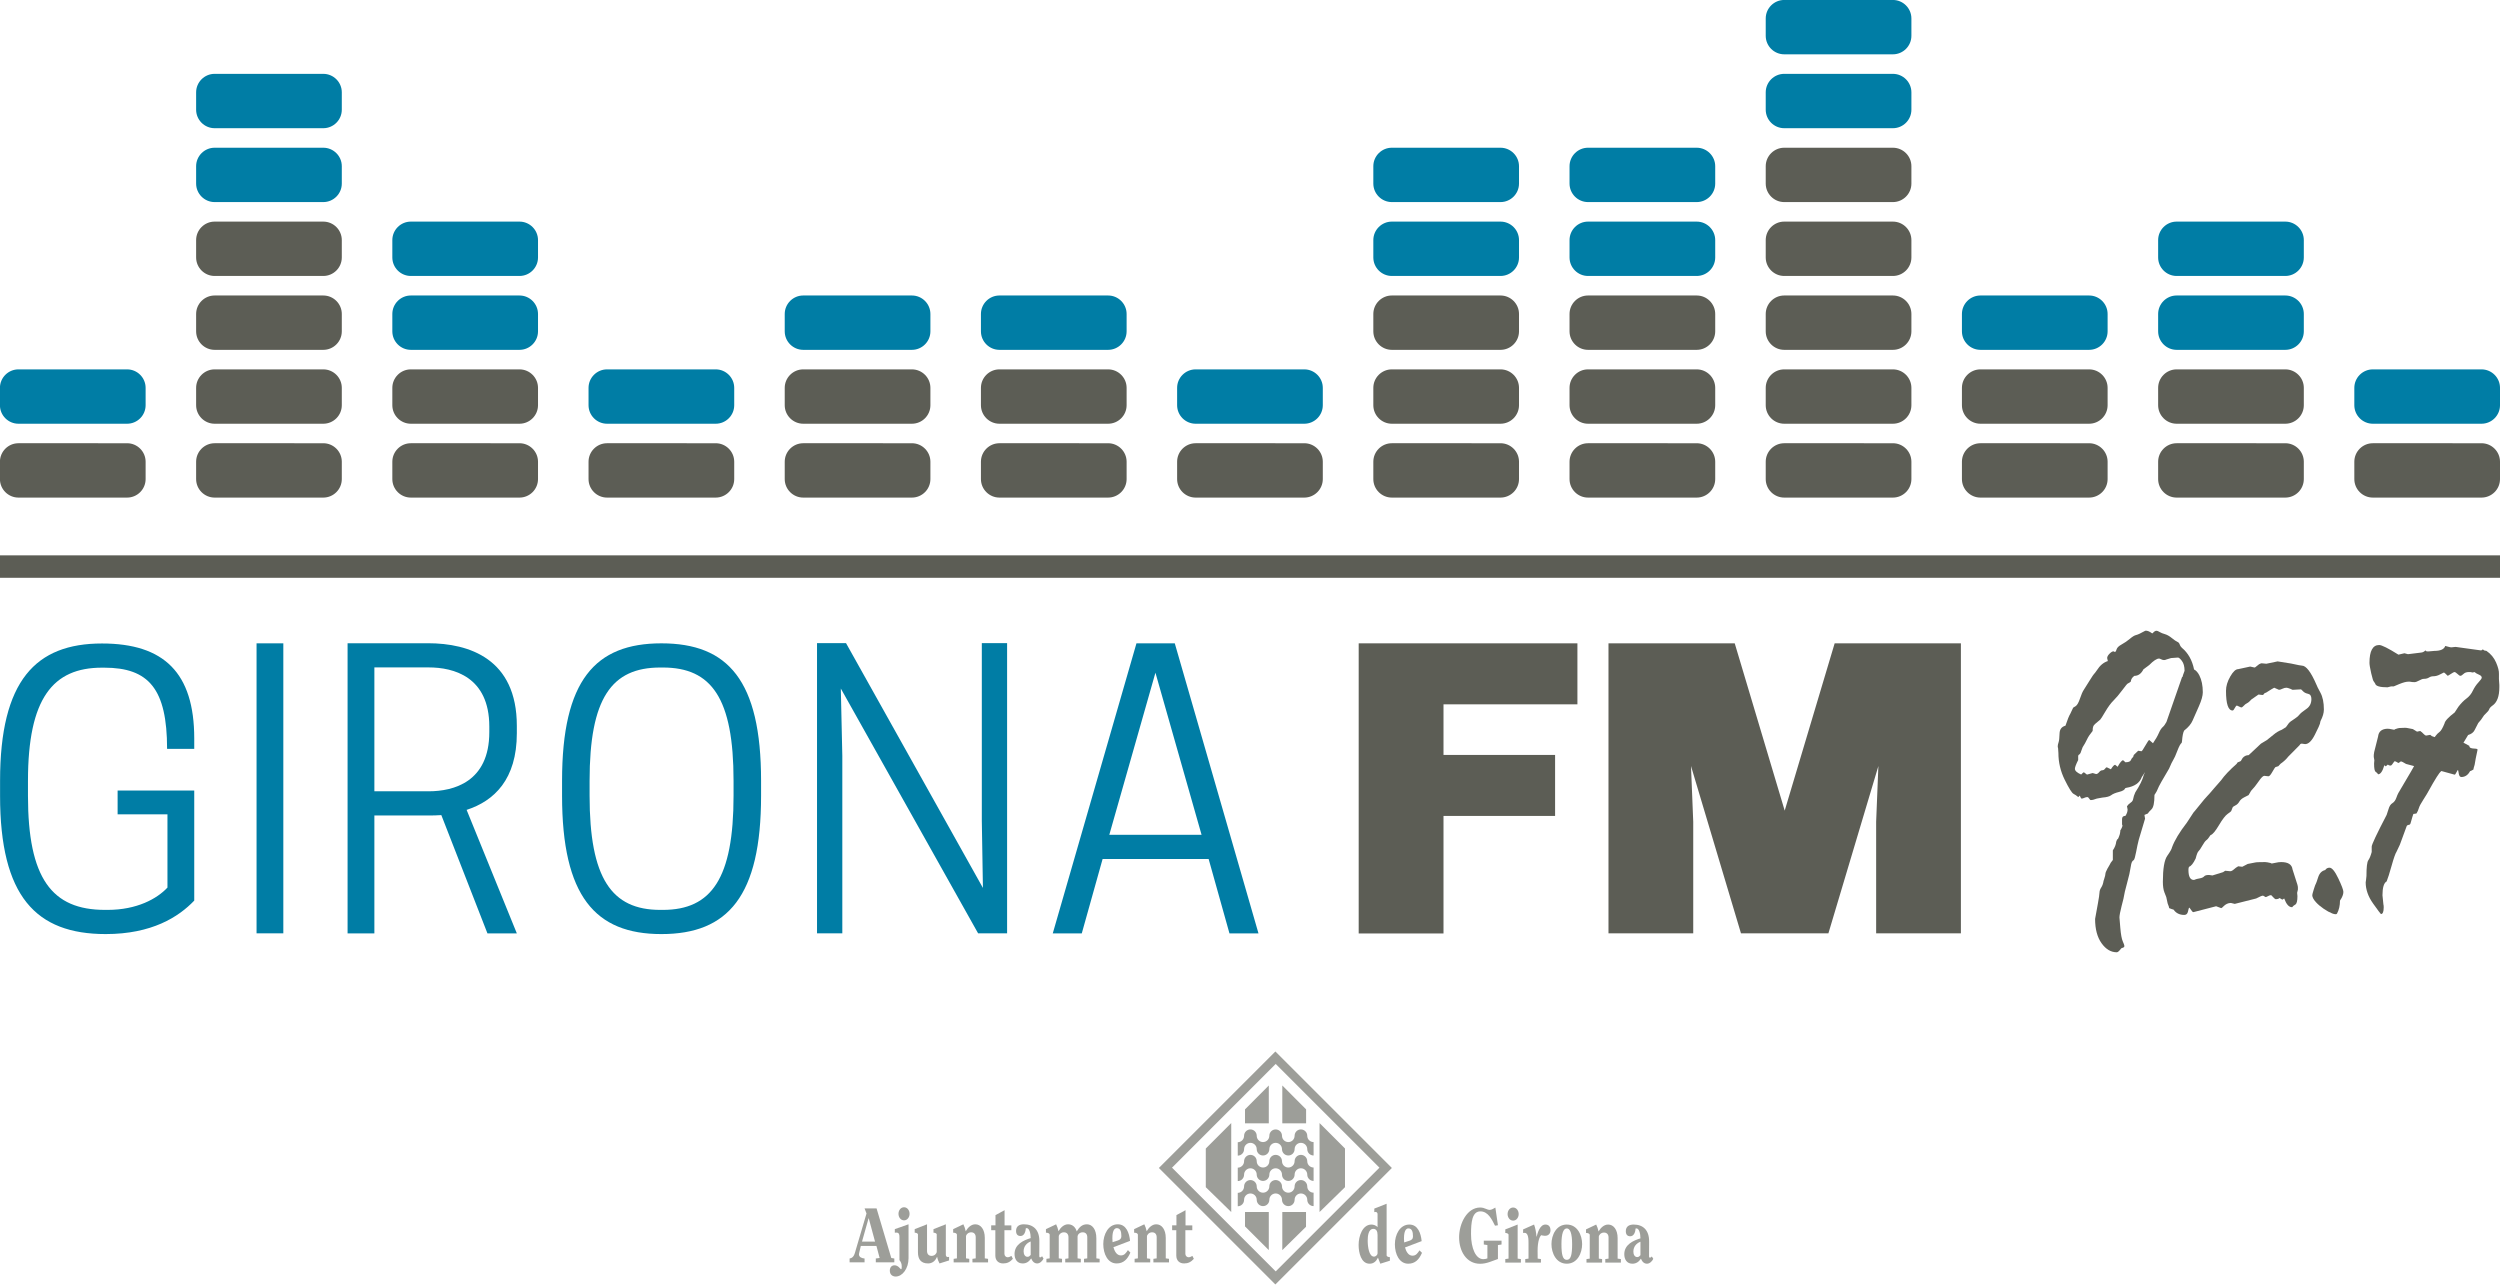<?xml version="1.0" encoding="UTF-8" standalone="no"?>
<!-- Created with Inkscape (http://www.inkscape.org/) -->

<svg
   width="116.165mm"
   height="59.796mm"
   viewBox="0 0 116.165 59.796"
   version="1.1"
   id="svg610"
   inkscape:version="1.1.2 (0a00cf5339, 2022-02-04)"
   sodipodi:docname="girona-fm.svg"
   xmlns:inkscape="http://www.inkscape.org/namespaces/inkscape"
   xmlns:sodipodi="http://sodipodi.sourceforge.net/DTD/sodipodi-0.dtd"
   xmlns="http://www.w3.org/2000/svg"
   xmlns:svg="http://www.w3.org/2000/svg">
  <sodipodi:namedview
     id="namedview612"
     pagecolor="#ffffff"
     bordercolor="#666666"
     borderopacity="1.0"
     inkscape:pageshadow="2"
     inkscape:pageopacity="0.0"
     inkscape:pagecheckerboard="0"
     inkscape:document-units="mm"
     showgrid="false"
     fit-margin-top="0"
     fit-margin-left="0"
     fit-margin-right="0"
     fit-margin-bottom="0"
     inkscape:zoom="0.72604517"
     inkscape:cx="236.89986"
     inkscape:cy="457.96049"
     inkscape:window-width="1920"
     inkscape:window-height="1046"
     inkscape:window-x="1920"
     inkscape:window-y="0"
     inkscape:window-maximized="1"
     inkscape:current-layer="layer1" />
  <defs
     id="defs607">
    <clipPath
       clipPathUnits="userSpaceOnUse"
       id="clipPath264">
      <path
         d="M 244.743,534.582 H 350.532 V 503.916 H 244.743 Z"
         id="path262" />
    </clipPath>
  </defs>
  <g
     inkscape:label="Capa 1"
     inkscape:groupmode="layer"
     id="layer1"
     transform="translate(-40.141,-27.304)">
    <g
       id="g18"
       transform="matrix(0.353,0,0,-0.353,143.88,64.828)">
      <path
         d="m 0,0 -0.182,-0.463 c -0.014,-0.041 -0.17,-0.165 -0.467,-0.371 -0.297,-0.207 -0.679,-0.702 -1.144,-1.485 -0.467,-0.784 -0.828,-1.218 -1.085,-1.298 -0.027,0 -0.095,-0.09 -0.202,-0.264 -0.108,-0.175 -0.233,-0.314 -0.374,-0.418 -0.142,-0.104 -0.32,-0.345 -0.536,-0.725 -0.216,-0.383 -0.381,-0.626 -0.496,-0.728 -0.115,-0.104 -0.239,-0.422 -0.374,-0.958 -0.31,-0.641 -0.6,-1.002 -0.869,-1.084 -0.055,-0.082 -0.082,-0.216 -0.082,-0.401 0,-0.888 0.236,-1.331 0.708,-1.331 0.054,0 0.122,0.021 0.203,0.063 0.08,0.041 0.266,0.087 0.555,0.138 0.291,0.051 0.49,0.14 0.597,0.264 0.108,0.123 0.304,0.185 0.587,0.185 h 0.081 l 0.426,-0.062 1.398,0.433 0.284,0.186 0.669,-0.062 c 0.136,0 0.301,0.087 0.497,0.262 0.196,0.176 0.348,0.284 0.456,0.325 0.027,0.041 0.054,0.063 0.081,0.063 l 0.547,-0.063 0.71,0.371 0.953,0.186 c 0.135,0.042 0.581,0.061 1.338,0.061 0.135,0 0.378,-0.041 0.73,-0.123 0.027,-0.041 0.087,-0.061 0.182,-0.061 0.054,0 0.213,0.031 0.477,0.092 0.263,0.063 0.503,0.092 0.72,0.092 0.919,0 1.419,-0.32 1.5,-0.958 l 0.445,-1.392 c 0.176,-0.495 0.265,-0.825 0.265,-0.99 v -0.277 l -0.102,-0.434 0.041,-0.432 c 0,-0.64 -0.095,-1.011 -0.285,-1.114 -0.189,-0.103 -0.324,-0.218 -0.405,-0.341 h -0.04 c -0.392,0 -0.73,0.381 -1.014,1.145 l -0.243,-0.156 -0.365,0.218 c -0.108,-0.104 -0.277,-0.155 -0.507,-0.155 -0.081,0 -0.277,0.175 -0.588,0.526 H 5.009 c -0.081,0 -0.197,-0.043 -0.344,-0.123 -0.15,-0.084 -0.251,-0.124 -0.305,-0.124 -0.027,0 -0.084,0.03 -0.173,0.093 -0.087,0.061 -0.158,0.092 -0.212,0.092 -0.108,0 -0.399,-0.124 -0.872,-0.371 l -2.818,-0.711 -0.507,0.123 c -0.364,0 -0.696,-0.155 -0.993,-0.463 -0.136,-0.146 -0.23,-0.218 -0.284,-0.218 l -0.669,0.247 -2.975,-0.772 c -0.081,-0.021 -0.186,0.072 -0.314,0.278 -0.128,0.206 -0.219,0.31 -0.272,0.31 -0.028,-0.041 -0.075,-0.213 -0.142,-0.512 -0.068,-0.298 -0.23,-0.447 -0.487,-0.447 -0.608,0 -1.074,0.226 -1.398,0.68 -0.028,0.041 -0.089,0.063 -0.183,0.063 l -0.406,0.153 c 0,0.083 -0.067,0.289 -0.202,0.619 l -0.182,0.836 -0.244,0.618 c -0.135,0.351 -0.203,0.814 -0.203,1.391 0,1.732 0.193,2.872 0.578,3.418 0.385,0.546 0.591,0.913 0.619,1.099 0.337,0.927 0.993,2.021 1.966,3.278 l 0.871,1.331 c 0.027,0.041 0.068,0.087 0.122,0.139 0.054,0.051 0.294,0.344 0.72,0.881 0.425,0.536 0.739,0.907 0.942,1.113 0.203,0.206 0.493,0.536 0.872,0.99 l 0.973,1.113 c 0.432,0.619 1.115,1.341 2.047,2.166 L 0.656,5.94 1.082,6.125 1.325,6.528 c 0.216,0.247 0.479,0.371 0.79,0.371 l 1.622,1.516 0.77,0.463 c 0.27,0.206 0.571,0.449 0.902,0.726 0.331,0.279 0.686,0.49 1.065,0.635 l 0.547,0.34 0.405,0.558 c 0.108,0.124 0.32,0.282 0.635,0.478 0.316,0.197 0.559,0.398 0.727,0.604 0.168,0.206 0.475,0.459 0.92,0.757 0.445,0.299 0.667,0.737 0.667,1.315 0,0.391 -0.145,0.619 -0.435,0.681 -0.291,0.061 -0.513,0.175 -0.668,0.34 C 9.118,15.477 9.027,15.56 9,15.56 L 7.89,15.497 7.627,15.621 c -0.269,0.104 -0.444,0.154 -0.525,0.154 -0.176,0 -0.359,-0.046 -0.548,-0.138 -0.189,-0.094 -0.338,-0.14 -0.446,-0.14 L 5.48,15.775 C 5.345,15.714 4.986,15.497 4.405,15.125 L 4.223,15.064 C 4.114,14.899 4.02,14.817 3.939,14.817 L 3.412,14.878 2.479,14.23 C 2.263,13.982 2.07,13.816 1.901,13.735 1.732,13.651 1.587,13.539 1.466,13.394 1.344,13.25 1.229,13.177 1.121,13.177 L 0.574,13.425 C 0.493,13.425 0.398,13.316 0.29,13.1 0.181,12.884 0.087,12.775 0.006,12.775 c -0.581,0 -0.872,0.866 -0.872,2.598 0,0.599 0.186,1.222 0.557,1.872 0.372,0.649 0.72,0.974 1.045,0.974 l 1.581,0.341 c 0.054,0 0.236,-0.043 0.547,-0.123 h 0.081 l 0.548,0.432 c 0.162,0.082 0.27,0.123 0.324,0.123 l 0.628,-0.061 1.481,0.309 1.762,-0.279 c 0.538,-0.102 0.881,-0.175 1.029,-0.216 l 0.404,-0.061 c 0.552,0 1.187,-0.825 1.903,-2.475 0.055,-0.166 0.234,-0.526 0.538,-1.084 0.304,-0.555 0.456,-1.298 0.456,-2.227 0,-0.453 -0.149,-0.958 -0.446,-1.514 L 11.491,11.013 C 11.463,10.889 11.244,10.414 10.832,9.589 10.419,8.765 9.991,8.352 9.545,8.352 L 9.119,8.415 C 8.984,8.415 8.889,8.352 8.835,8.229 L 7.336,6.712 C 7.065,6.363 6.721,6.043 6.303,5.754 L 6.019,5.444 5.634,5.32 C 5.579,5.279 5.444,5.068 5.229,4.687 5.012,4.306 4.843,4.114 4.722,4.114 L 4.175,4.177 C 4.013,4.177 3.766,3.935 3.435,3.45 3.104,2.964 2.77,2.547 2.432,2.198 L 2.107,1.64 C 2.026,1.599 1.834,1.501 1.53,1.346 1.226,1.191 1.01,1.001 0.881,0.774 0.753,0.548 0.581,0.383 0.365,0.279 0.148,0.177 0.027,0.083 0,0"
         style="fill:#5c5d55;fill-opacity:1;fill-rule:nonzero;stroke:none"
         id="path20" />
    </g>
    <g
       id="g22"
       transform="matrix(0.353,0,0,-0.353,147.654,68.627)">
      <path
         d="m 0,0 0.122,0.371 c 0.053,0.165 0.101,0.279 0.141,0.342 0.041,0.061 0.145,0.354 0.314,0.881 0.17,0.526 0.477,0.839 0.924,0.943 0.134,0.207 0.324,0.309 0.567,0.309 0.325,0 0.71,-0.469 1.156,-1.408 0.446,-0.938 0.67,-1.53 0.67,-1.778 0,-0.329 -0.149,-0.711 -0.446,-1.144 0,-0.661 -0.133,-1.233 -0.396,-1.716 -0.263,-0.485 -3.255,1.334 -3.255,2.428 0,0.081 0.067,0.34 0.203,0.772"
         style="fill:#5c5d55;fill-opacity:1;fill-rule:nonzero;stroke:none"
         id="path24" />
    </g>
    <g
       id="g26"
       transform="matrix(0.353,0,0,-0.353,139.926,63.007)">
      <path
         d="M 0,0 0.074,0.113 C 0.047,0.068 0.025,0.041 0,0 M -0.791,2.254 -1.224,2.319 C -1.238,2.298 -1.434,2.111 -1.809,1.76 -1.837,1.583 -1.888,1.474 -1.96,1.429 -2.032,1.386 -2.108,1.27 -2.188,1.083 -2.267,0.896 -2.509,0.803 -2.913,0.803 c -0.173,0.176 -0.274,0.264 -0.303,0.264 -0.159,0 -0.396,-0.286 -0.715,-0.858 -0.043,0.022 -0.151,0.111 -0.324,0.264 -0.129,0 -0.317,-0.198 -0.562,-0.593 l -0.542,0.264 c -0.058,0 -0.137,-0.067 -0.238,-0.199 -0.101,-0.132 -0.224,-0.197 -0.368,-0.197 -0.13,0 -0.264,-0.082 -0.4,-0.248 -0.137,-0.165 -0.271,-0.247 -0.4,-0.247 l -0.454,0.133 -0.713,-0.198 h -0.044 l -0.388,0.296 c -0.058,0 -0.18,-0.098 -0.368,-0.296 -0.547,0.242 -0.821,0.494 -0.821,0.757 0,0.199 0.144,0.583 0.432,1.155 v 0.528 l 0.043,0.132 c 0.173,0.087 0.288,0.252 0.346,0.494 l 0.195,0.527 c 0.23,0.353 0.421,0.693 0.573,1.022 0.151,0.33 0.399,0.704 0.745,1.122 0,0.285 0.032,0.5 0.097,0.643 0.065,0.143 0.364,0.423 0.897,0.841 0.073,0.065 0.296,0.418 0.671,1.055 0.376,0.637 0.737,1.126 1.083,1.467 0.346,0.341 0.732,0.797 1.158,1.369 0.425,0.572 0.66,0.856 0.703,0.856 0.217,0.111 0.354,0.199 0.412,0.264 0.029,0.309 0.187,0.561 0.476,0.758 0.505,0 0.902,0.286 1.191,0.858 l 0.757,0.561 c 0.564,0.571 0.996,0.857 1.299,0.857 0.058,0 0.152,-0.033 0.282,-0.099 0.13,-0.065 0.252,-0.099 0.368,-0.099 0.115,0 0.209,0.022 0.281,0.066 l 0.649,0.198 0.888,0.065 C 4.108,14.607 4.285,14.466 4.522,14.158 4.76,13.85 4.879,13.411 4.879,12.839 L 4.663,12.245 C 4.658,12.191 4.651,12.161 4.645,12.11 L 4.544,11.997 2.499,6.117 C 2.338,5.827 2.187,5.595 2.056,5.485 1.846,5.309 1.659,5.029 1.493,4.645 1.327,4.26 1.071,3.815 0.724,3.309 L 0.226,3.738 C 0.169,3.738 -0.001,3.49 -0.283,2.996 -0.564,2.501 -0.733,2.254 -0.791,2.254 m 7.617,9.99 c -0.201,0.393 -0.435,0.645 -0.697,0.779 0,0.005 -0.002,0.008 -0.002,0.013 -0.245,1.209 -0.778,2.154 -1.6,2.836 -0.143,0.132 -0.24,0.28 -0.291,0.445 -0.05,0.165 -0.155,0.28 -0.314,0.346 -0.158,0.066 -0.4,0.231 -0.723,0.495 -0.325,0.263 -0.628,0.433 -0.908,0.511 -0.282,0.078 -0.512,0.17 -0.692,0.28 -0.18,0.111 -0.313,0.165 -0.4,0.165 -0.173,0 -0.345,-0.11 -0.518,-0.33 H 0.594 c -0.36,0.263 -0.656,0.374 -0.886,0.33 -0.591,-0.33 -0.991,-0.516 -1.2,-0.561 -0.209,-0.043 -0.483,-0.208 -0.821,-0.494 -0.338,-0.286 -0.699,-0.533 -1.081,-0.742 -0.382,-0.209 -0.605,-0.423 -0.67,-0.643 -0.065,-0.22 -0.126,-0.33 -0.184,-0.33 h -0.129 l -0.087,0.066 c -0.144,0 -0.32,-0.104 -0.53,-0.313 -0.208,-0.208 -0.313,-0.401 -0.313,-0.577 l 0.087,-0.395 c -0.562,-0.177 -1.045,-0.583 -1.448,-1.221 l -0.238,-0.33 C -7.08,12.399 -7.328,12.042 -7.652,11.503 -7.976,10.964 -8.217,10.58 -8.376,10.349 -8.534,10.118 -8.704,9.734 -8.884,9.194 -9.064,8.657 -9.255,8.32 -9.457,8.188 L -9.781,7.991 -10.17,7.167 c -0.144,-0.22 -0.353,-0.736 -0.627,-1.55 -0.504,-0.132 -0.763,-0.478 -0.778,-1.038 -0.014,-0.561 -0.057,-0.946 -0.13,-1.154 -0.071,-0.21 -0.108,-0.38 -0.108,-0.512 0,-0.087 0.015,-0.175 0.044,-0.264 l 0.043,-0.626 c 0,-1.231 0.278,-2.407 0.832,-3.528 0.555,-1.121 0.94,-1.736 1.156,-1.847 0.217,-0.109 0.425,-0.252 0.627,-0.429 0.058,0.045 0.116,0.111 0.173,0.199 l 0.086,-0.132 c 0.058,-0.176 0.123,-0.264 0.195,-0.264 0.086,0 0.202,0.032 0.345,0.099 0.145,0.066 0.274,0.098 0.389,0.098 0.087,0 0.17,-0.065 0.249,-0.197 0.079,-0.132 0.148,-0.198 0.205,-0.198 0.202,0 0.469,0.066 0.8,0.198 l 0.734,0.132 c 0.562,0.044 0.948,0.148 1.157,0.313 0.209,0.165 0.554,0.308 1.037,0.429 0.483,0.121 0.746,0.28 0.789,0.478 l 0.172,0.065 c 1.081,0.177 1.759,0.649 2.032,1.418 l 0.429,0.655 -0.168,-0.382 c -0.162,-0.64 -0.534,-1.402 -1.117,-2.29 -0.148,-0.33 -0.239,-0.609 -0.273,-0.835 -0.034,-0.227 -0.142,-0.397 -0.325,-0.509 -0.182,-0.114 -0.348,-0.274 -0.497,-0.48 0.054,-0.248 0.081,-0.393 0.081,-0.434 0,-0.268 -0.095,-0.546 -0.284,-0.835 -0.298,0 -0.447,-0.143 -0.447,-0.432 v -0.713 c 0,-0.041 0.215,-0.062 -0.232,-0.785 v -0.124 c -0.027,-0.288 -0.112,-0.582 -0.253,-0.881 -0.143,-0.298 -0.09,0.076 -0.28,-0.46 -0.04,-0.393 -0.189,-0.773 -0.446,-1.144 v -1.269 l -0.142,-0.185 c -0.108,-0.124 -0.19,-0.254 -0.243,-0.388 -0.054,-0.133 -0.136,-0.211 -0.319,-0.551 -0.182,-0.339 -0.274,-0.572 -0.274,-0.696 0,-0.123 -0.053,-0.351 -0.162,-0.68 l -0.081,-0.247 c -0.054,-0.351 -0.156,-0.64 -0.303,-0.866 -0.15,-0.227 -0.227,-0.453 -0.234,-0.681 -0.007,-0.228 -0.078,-0.711 -0.213,-1.454 l -0.365,-2.01 c 0,-1.342 0.284,-2.409 0.852,-3.202 0.567,-0.794 1.236,-1.189 2.007,-1.189 0.136,0 0.332,0.174 0.59,0.524 l 0.163,0.062 c 0.163,0.042 0.244,0.124 0.244,0.248 0,0.083 -0.07,0.282 -0.213,0.602 -0.143,0.32 -0.251,0.918 -0.326,1.795 -0.075,0.876 -0.111,1.325 -0.111,1.346 0,0.267 0.094,0.772 0.284,1.514 l 0.244,0.96 c 0.082,0.536 0.241,1.226 0.478,2.073 0.238,0.844 0.397,1.557 0.479,2.134 0.081,0.576 0.187,0.762 0.391,0.876 0.203,0.112 0.433,1.886 0.663,2.669 l 0.831,2.783 c -0.027,0.206 -0.054,0.371 -0.081,0.495 l 0.446,0.186 c 0.067,0.124 0.229,0.309 0.487,0.556 0.256,0.247 0.385,0.866 0.385,1.856 0,0.041 0.033,0.104 0.101,0.186 l 0.203,0.34 c 0.175,0.434 0.385,0.856 0.628,1.269 l 0.993,1.7 C 3.085,0.542 3.271,0.928 3.399,1.124 3.528,1.32 3.704,1.711 3.927,2.3 4.149,2.888 4.342,3.244 4.505,3.368 l 0.04,0.215 c 0.054,0.702 0.148,1.166 0.284,1.393 0.554,0.432 0.925,0.876 1.114,1.33 l 0.832,1.887 c 0.338,0.762 0.507,1.37 0.507,1.824 0,0.886 -0.153,1.629 -0.456,2.227"
         style="fill:#5c5d55;fill-opacity:1;fill-rule:nonzero;stroke:none"
         id="path28" />
    </g>
    <g
       id="g30"
       transform="matrix(0.353,0,0,-0.353,156.257,58.624)">
      <path
         d="m 0,0 c 0.021,0.381 -0.105,0.886 -0.375,1.516 -0.271,0.629 -0.693,1.138 -1.267,1.531 l -0.3,0.061 -0.16,0.124 h -0.04 C -2.249,3.149 -2.316,3.108 -2.343,3.108 L -5.708,3.573 -6.297,3.511 c -0.067,0 -0.324,0.062 -0.77,0.186 -0.149,-0.434 -0.622,-0.65 -1.419,-0.65 L -9.196,2.984 H -9.52 L -9.682,3.108 C -9.844,2.943 -10.021,2.851 -10.209,2.831 l -1.765,-0.218 -0.466,0.124 -0.79,-0.185 c -1.352,0.845 -2.197,1.269 -2.535,1.269 -0.851,0 -1.277,-0.785 -1.277,-2.351 0,-0.247 0.078,-0.713 0.233,-1.392 0.155,-0.682 0.274,-1.041 0.355,-1.082 l 0.162,-0.248 c 0.067,-0.33 0.608,-0.495 1.622,-0.495 l 0.486,0.124 h 0.345 l 0.73,0.309 c 0.514,0.206 0.906,0.31 1.176,0.31 h 0.203 c 0.189,-0.043 0.398,-0.063 0.628,-0.063 0.135,0 0.335,0.072 0.599,0.216 0.263,0.145 0.462,0.218 0.597,0.218 0.284,0 0.514,0.056 0.69,0.17 0.175,0.112 0.364,0.17 0.568,0.17 0.297,0 0.597,0.082 0.902,0.247 0.304,0.165 0.469,0.248 0.496,0.248 0.054,0 0.223,-0.146 0.507,-0.434 0.027,0 0.165,0.082 0.416,0.247 0.25,0.165 0.402,0.248 0.456,0.248 0.108,0 0.246,-0.083 0.415,-0.248 0.169,-0.165 0.294,-0.247 0.375,-0.247 0.109,0 0.247,0.082 0.416,0.247 0.169,0.165 0.402,0.248 0.7,0.248 h 0.203 l 0.304,-0.061 0.243,0.061 c 0.135,-0.124 0.327,-0.237 0.578,-0.34 0.249,-0.104 0.375,-0.238 0.375,-0.403 0,-0.102 -0.146,-0.308 -0.436,-0.619 -0.29,-0.308 -0.537,-0.674 -0.74,-1.096 C -3.64,-2.62 -3.917,-2.959 -4.268,-3.217 -4.619,-3.474 -4.971,-3.83 -5.322,-4.284 L -5.828,-5.058 C -6.666,-5.696 -7.112,-6.181 -7.166,-6.511 -7.409,-7.11 -7.628,-7.481 -7.824,-7.625 -8.02,-7.77 -8.186,-7.933 -8.32,-8.119 -8.372,-8.19 -8.406,-8.239 -8.452,-8.303 l -0.373,0.127 -0.219,0.173 -0.519,-0.094 c -0.105,-0.006 -0.232,0.074 -0.383,0.24 -0.151,0.167 -0.268,0.267 -0.352,0.303 -0.02,0.04 -0.041,0.06 -0.062,0.059 l -0.425,-0.088 -0.547,0.338 -0.737,0.142 c -0.104,0.035 -0.45,0.034 -1.036,-0.001 -0.105,-0.006 -0.294,-0.059 -0.567,-0.157 -0.021,-0.042 -0.068,-0.065 -0.142,-0.069 -0.041,-0.003 -0.165,0.021 -0.369,0.07 -0.203,0.051 -0.389,0.069 -0.556,0.059 -0.713,-0.042 -1.102,-0.384 -1.17,-1.026 l -0.355,-1.41 c -0.139,-0.502 -0.21,-0.835 -0.211,-1 l -0.002,-0.277 0.076,-0.428 -0.035,-0.433 c -0.004,-0.639 0.067,-1.005 0.213,-1.099 0.146,-0.094 0.25,-0.202 0.312,-0.321 l 0.031,10e-4 c 0.304,0.018 0.568,0.414 0.794,1.19 l 0.187,-0.144 0.284,0.234 c 0.083,-0.099 0.214,-0.142 0.392,-0.131 0.063,0.003 0.216,0.187 0.459,0.552 l 0.063,0.004 c 0.063,0.004 0.152,-0.034 0.266,-0.108 0.115,-0.077 0.193,-0.111 0.235,-0.109 0.021,10e-4 0.066,0.033 0.135,0.1 0.068,0.065 0.123,0.099 0.165,0.102 0.084,0.005 0.308,-0.105 0.673,-0.33 l 1.057,-0.282 c -0.261,-0.467 -0.524,-0.936 -0.817,-1.416 l -0.892,-1.516 c -0.285,-0.433 -0.487,-0.829 -0.608,-1.191 -0.122,-0.361 -0.301,-0.614 -0.537,-0.757 -0.237,-0.145 -0.409,-0.412 -0.517,-0.805 l -0.243,-0.742 c -1.311,-2.516 -1.966,-3.908 -1.966,-4.175 v -0.711 c -0.136,-0.495 -0.284,-0.857 -0.446,-1.084 -0.163,-0.226 -0.244,-0.917 -0.244,-2.072 0,-0.124 -0.017,-0.284 -0.051,-0.48 -0.033,-0.195 -0.051,-0.313 -0.051,-0.355 0,-0.948 0.328,-1.882 0.984,-2.799 0.655,-0.917 0.997,-1.376 1.024,-1.376 0.243,0 0.365,0.299 0.365,0.896 0,0.165 -0.014,0.288 -0.04,0.371 l -0.123,1.207 c 0,1.01 0.183,1.619 0.548,1.825 0.161,0.391 0.38,1.082 0.657,2.072 0.276,0.99 0.495,1.608 0.656,1.856 l 0.425,0.897 0.909,2.474 c 0.041,0.083 0.176,0.144 0.405,0.185 l 0.081,0.124 c 0.23,0.805 0.357,1.228 0.385,1.269 l 0.405,0.062 c 0.134,0.205 0.239,0.438 0.313,0.696 0.074,0.258 0.27,0.629 0.587,1.114 0.317,0.483 0.6,0.958 0.85,1.422 0.25,0.463 0.557,0.99 0.922,1.577 0.247,0.4 0.447,0.653 0.607,0.781 l 1.733,-0.477 c 0.063,-0.018 0.144,0.079 0.245,0.291 0.101,0.211 0.172,0.319 0.213,0.322 0.022,-0.04 0.057,-0.209 0.107,-0.504 0.05,-0.295 0.175,-0.436 0.374,-0.424 0.471,0.028 0.834,0.275 1.088,0.743 0.022,0.042 0.069,0.066 0.142,0.071 l 0.316,0.172 c 0,0.082 0.054,0.291 0.161,0.626 l 0.147,0.843 0.232,1.105 c 0.107,0.355 -1.082,-0.028 -1.078,0.548 l -0.769,0.411 0.611,1.013 c 0.418,0.124 0.702,0.335 0.85,0.635 0.148,0.299 0.311,0.612 0.485,0.944 0.297,0.328 0.494,0.582 0.588,0.757 0.095,0.175 0.246,0.357 0.455,0.541 0.21,0.187 0.341,0.357 0.395,0.51 0.054,0.155 0.196,0.315 0.425,0.48 0.608,0.412 0.913,1.216 0.913,2.413 v 0.309 C -0.003,-0.861 -0.02,-0.381 0,0"
         style="fill:#5c5d55;fill-opacity:1;fill-rule:nonzero;stroke:none"
         id="path32" />
    </g>
    <g
       id="g34"
       transform="matrix(0.353,0,0,-0.353,40.144,64.279)">
      <path
         d="m 0,0 v 1.959 c 0,13.221 4.701,18.083 13.417,18.083 8.177,0 12.143,-3.883 12.143,-12.501 V 6.17 h -3.575 c 0,7.884 -2.399,10.689 -8.275,10.689 h -0.293 c -6.464,0 -9.744,-4.03 -9.744,-14.9 L 3.673,0 c 0,-10.87 3.134,-15.025 10.136,-15.025 h 0.342 c 3.869,0 6.512,1.468 7.883,2.937 v 9.64 H 15.473 V 0.686 H 25.56 V -13.802 C 23.504,-15.956 19.978,-18.208 13.906,-18.208 4.701,-18.208 0,-13.221 0,0"
         style="fill:#007da5;fill-opacity:1;fill-rule:nonzero;stroke:none"
         id="path36" />
    </g>
    <path
       d="M 53.306,70.671 H 52.062 V 57.197 h 1.244 z"
       style="fill:#007da5;fill-opacity:1;fill-rule:nonzero;stroke:none;stroke-width:0.353"
       id="path38" />
    <g
       id="g40"
       transform="matrix(0.353,0,0,-0.353,60.06,64.072)">
      <path
         d="M 0,0 C 3.28,0 7.981,1.224 7.981,7.785 V 8.52 C 7.981,15.081 3.28,16.306 0,16.306 H -7.148 V 0 Z m -7.148,-18.705 h -3.527 v 38.193 h 10.577 c 5.435,0 11.702,-2.056 11.702,-10.87 V 7.639 c 0,-6.073 -2.986,-8.912 -6.61,-10.087 l 6.61,-16.257 H 7.736 L 1.665,-3.134 C 1.077,-3.183 0.489,-3.183 -0.098,-3.183 h -7.05 z"
         style="fill:#007da5;fill-opacity:1;fill-rule:nonzero;stroke:none"
         id="path42" />
    </g>
    <g
       id="g44"
       transform="matrix(0.353,0,0,-0.353,70.942,69.583)">
      <path
         d="m 0,0 c 6.415,0 9.304,4.165 9.304,15.035 v 1.959 c 0,10.87 -2.889,14.91 -9.304,14.91 h -0.343 c -6.414,0 -9.303,-4.04 -9.303,-14.91 V 15.035 C -9.646,4.165 -6.757,0 -0.343,0 Z m -13.27,15.035 v 1.959 c 0,13.221 4.359,18.093 13.075,18.093 8.764,0 13.122,-4.872 13.122,-18.093 v -1.959 c 0,-13.221 -4.358,-18.218 -13.122,-18.218 -8.716,0 -13.075,4.997 -13.075,18.218"
         style="fill:#007da5;fill-opacity:1;fill-rule:nonzero;stroke:none"
         id="path46" />
    </g>
    <g
       id="g48"
       transform="matrix(0.353,0,0,-0.353,86.937,70.671)">
      <path
         d="m 0,0 h -3.819 l -18.069,32.22 0.197,-8.864 V 0 h -3.33 v 38.193 h 3.819 L -3.183,5.974 -3.329,14.837 V 38.193 H 0 Z"
         style="fill:#007da5;fill-opacity:1;fill-rule:nonzero;stroke:none"
         id="path50" />
    </g>
    <g
       id="g52"
       transform="matrix(0.353,0,0,-0.353,91.686,66.093)">
      <path
         d="M 0,0 H 12.144 L 6.072,21.335 Z m 8.618,25.204 11.018,-38.181 h -3.82 l -2.742,9.793 H -0.881 l -2.742,-9.793 H -7.442 L 3.575,25.204 Z"
         style="fill:#007da5;fill-opacity:1;fill-rule:nonzero;stroke:none"
         id="path54" />
    </g>
    <g
       id="g56"
       transform="matrix(0.353,0,0,-0.353,103.274,57.197)">
      <path
         d="M 0,0 H 28.791 V -8.03 H 11.164 v -6.658 h 14.689 v -8.031 H 11.164 V -38.191 H 0 Z"
         style="fill:#5c5d55;fill-opacity:1;fill-rule:nonzero;stroke:none"
         id="path58" />
    </g>
    <path
       d="M 156.306,54.152 H 40.141 V 53.109 H 156.306 Z"
       style="fill:#5c5d55;fill-opacity:1;fill-rule:nonzero;stroke:none;stroke-width:0.353"
       id="path64" />
    <g
       id="g66"
       transform="matrix(0.353,0,0,-0.353,73.398,46.993)">
      <path
         d="m 0,0 h -14.308 c -1.339,0 -2.434,1.096 -2.434,2.434 v 2.288 c 0,1.338 1.095,2.433 2.434,2.433 L 0,7.155 c 1.338,0 2.434,-1.095 2.434,-2.433 V 2.434 C 2.434,1.096 1.338,0 0,0"
         style="fill:#007da5;fill-opacity:1;fill-rule:nonzero;stroke:none"
         id="path68" />
    </g>
    <g
       id="g70"
       transform="matrix(0.353,0,0,-0.353,73.398,50.425)">
      <path
         d="m 0,0 h -14.308 c -1.339,0 -2.434,1.095 -2.434,2.434 v 2.287 c 0,1.339 1.095,2.434 2.434,2.434 H 0 c 1.338,0 2.434,-1.095 2.434,-2.434 V 2.434 C 2.434,1.095 1.338,0 0,0"
         style="fill:#5c5d55;fill-opacity:1;fill-rule:nonzero;stroke:none"
         id="path72" />
    </g>
    <g
       id="g74"
       transform="matrix(0.353,0,0,-0.353,46.048,50.425)">
      <path
         d="m 0,0 h -14.308 c -1.339,0 -2.434,1.095 -2.434,2.434 v 2.287 c 0,1.339 1.095,2.434 2.434,2.434 H 0 c 1.338,0 2.434,-1.095 2.434,-2.434 V 2.434 C 2.434,1.095 1.338,0 0,0"
         style="fill:#5c5d55;fill-opacity:1;fill-rule:nonzero;stroke:none"
         id="path76" />
    </g>
    <g
       id="g78"
       transform="matrix(0.353,0,0,-0.353,46.048,46.993)">
      <path
         d="m 0,0 h -14.308 c -1.339,0 -2.434,1.096 -2.434,2.434 v 2.288 c 0,1.338 1.095,2.433 2.434,2.433 L 0,7.155 c 1.338,0 2.434,-1.095 2.434,-2.433 V 2.434 C 2.434,1.096 1.338,0 0,0"
         style="fill:#007da5;fill-opacity:1;fill-rule:nonzero;stroke:none"
         id="path80" />
    </g>
    <g
       id="g82"
       transform="matrix(0.353,0,0,-0.353,82.514,50.425)">
      <path
         d="m 0,0 h -14.308 c -1.338,0 -2.434,1.095 -2.434,2.434 v 2.287 c 0,1.339 1.096,2.434 2.434,2.434 H 0 c 1.339,0 2.434,-1.095 2.434,-2.434 V 2.434 C 2.434,1.095 1.339,0 0,0"
         style="fill:#5c5d55;fill-opacity:1;fill-rule:nonzero;stroke:none"
         id="path84" />
    </g>
    <g
       id="g86"
       transform="matrix(0.353,0,0,-0.353,82.514,46.993)">
      <path
         d="m 0,0 h -14.308 c -1.338,0 -2.434,1.096 -2.434,2.434 v 2.288 c 0,1.338 1.096,2.433 2.434,2.433 L 0,7.155 c 1.339,0 2.434,-1.095 2.434,-2.433 V 2.434 C 2.434,1.096 1.339,0 0,0"
         style="fill:#5c5d55;fill-opacity:1;fill-rule:nonzero;stroke:none"
         id="path88" />
    </g>
    <g
       id="g90"
       transform="matrix(0.353,0,0,-0.353,82.514,43.56)">
      <path
         d="m 0,0 h -14.308 c -1.338,0 -2.434,1.095 -2.434,2.434 v 2.287 c 0,1.339 1.096,2.434 2.434,2.434 H 0 c 1.339,0 2.434,-1.095 2.434,-2.434 V 2.434 C 2.434,1.095 1.339,0 0,0"
         style="fill:#007da5;fill-opacity:1;fill-rule:nonzero;stroke:none"
         id="path92" />
    </g>
    <g
       id="g94"
       transform="matrix(0.353,0,0,-0.353,91.631,50.425)">
      <path
         d="m 0,0 h -14.309 c -1.338,0 -2.433,1.095 -2.433,2.434 v 2.287 c 0,1.339 1.095,2.434 2.433,2.434 H 0 c 1.338,0 2.434,-1.095 2.434,-2.434 V 2.434 C 2.434,1.095 1.338,0 0,0"
         style="fill:#5c5d55;fill-opacity:1;fill-rule:nonzero;stroke:none"
         id="path96" />
    </g>
    <g
       id="g98"
       transform="matrix(0.353,0,0,-0.353,91.631,46.993)">
      <path
         d="m 0,0 h -14.309 c -1.338,0 -2.433,1.096 -2.433,2.434 v 2.288 c 0,1.338 1.095,2.433 2.433,2.433 L 0,7.155 c 1.338,0 2.434,-1.095 2.434,-2.433 V 2.434 C 2.434,1.096 1.338,0 0,0"
         style="fill:#5c5d55;fill-opacity:1;fill-rule:nonzero;stroke:none"
         id="path100" />
    </g>
    <g
       id="g102"
       transform="matrix(0.353,0,0,-0.353,91.631,43.56)">
      <path
         d="m 0,0 h -14.309 c -1.338,0 -2.433,1.095 -2.433,2.434 v 2.287 c 0,1.339 1.095,2.434 2.433,2.434 H 0 c 1.338,0 2.434,-1.095 2.434,-2.434 V 2.434 C 2.434,1.095 1.338,0 0,0"
         style="fill:#007da5;fill-opacity:1;fill-rule:nonzero;stroke:none"
         id="path104" />
    </g>
    <g
       id="g106"
       transform="matrix(0.353,0,0,-0.353,137.214,50.425)">
      <path
         d="m 0,0 h -14.308 c -1.338,0 -2.434,1.095 -2.434,2.434 v 2.287 c 0,1.339 1.096,2.434 2.434,2.434 H 0 c 1.339,0 2.434,-1.095 2.434,-2.434 V 2.434 C 2.434,1.095 1.339,0 0,0"
         style="fill:#5c5d55;fill-opacity:1;fill-rule:nonzero;stroke:none"
         id="path108" />
    </g>
    <g
       id="g110"
       transform="matrix(0.353,0,0,-0.353,137.214,46.993)">
      <path
         d="m 0,0 h -14.308 c -1.338,0 -2.434,1.096 -2.434,2.434 v 2.288 c 0,1.338 1.096,2.433 2.434,2.433 L 0,7.155 c 1.339,0 2.434,-1.095 2.434,-2.433 V 2.434 C 2.434,1.096 1.339,0 0,0"
         style="fill:#5c5d55;fill-opacity:1;fill-rule:nonzero;stroke:none"
         id="path112" />
    </g>
    <g
       id="g114"
       transform="matrix(0.353,0,0,-0.353,137.214,43.56)">
      <path
         d="m 0,0 h -14.308 c -1.338,0 -2.434,1.095 -2.434,2.434 v 2.287 c 0,1.339 1.096,2.434 2.434,2.434 H 0 c 1.339,0 2.434,-1.095 2.434,-2.434 V 2.434 C 2.434,1.095 1.339,0 0,0"
         style="fill:#007da5;fill-opacity:1;fill-rule:nonzero;stroke:none"
         id="path116" />
    </g>
    <g
       id="g118"
       transform="matrix(0.353,0,0,-0.353,109.864,50.425)">
      <path
         d="m 0,0 h -14.308 c -1.338,0 -2.434,1.095 -2.434,2.434 v 2.287 c 0,1.339 1.096,2.434 2.434,2.434 H 0 c 1.339,0 2.434,-1.095 2.434,-2.434 V 2.434 C 2.434,1.095 1.339,0 0,0"
         style="fill:#5c5d55;fill-opacity:1;fill-rule:nonzero;stroke:none"
         id="path120" />
    </g>
    <g
       id="g122"
       transform="matrix(0.353,0,0,-0.353,109.864,46.993)">
      <path
         d="m 0,0 h -14.308 c -1.338,0 -2.434,1.096 -2.434,2.434 v 2.288 c 0,1.338 1.096,2.433 2.434,2.433 L 0,7.155 c 1.339,0 2.434,-1.095 2.434,-2.433 V 2.434 C 2.434,1.096 1.339,0 0,0"
         style="fill:#5c5d55;fill-opacity:1;fill-rule:nonzero;stroke:none"
         id="path124" />
    </g>
    <g
       id="g126"
       transform="matrix(0.353,0,0,-0.353,109.864,43.56)">
      <path
         d="m 0,0 h -14.308 c -1.338,0 -2.434,1.095 -2.434,2.434 v 2.287 c 0,1.339 1.096,2.434 2.434,2.434 H 0 c 1.339,0 2.434,-1.095 2.434,-2.434 V 2.434 C 2.434,1.095 1.339,0 0,0"
         style="fill:#5c5d55;fill-opacity:1;fill-rule:nonzero;stroke:none"
         id="path128" />
    </g>
    <g
       id="g130"
       transform="matrix(0.353,0,0,-0.353,109.864,40.127)">
      <path
         d="m 0,0 h -14.308 c -1.338,0 -2.434,1.095 -2.434,2.434 v 2.287 c 0,1.339 1.096,2.434 2.434,2.434 H 0 c 1.339,0 2.434,-1.095 2.434,-2.434 V 2.434 C 2.434,1.095 1.339,0 0,0"
         style="fill:#007da5;fill-opacity:1;fill-rule:nonzero;stroke:none"
         id="path132" />
    </g>
    <g
       id="g134"
       transform="matrix(0.353,0,0,-0.353,109.864,36.694)">
      <path
         d="m 0,0 h -14.308 c -1.338,0 -2.434,1.096 -2.434,2.434 v 2.288 c 0,1.338 1.096,2.433 2.434,2.433 L 0,7.155 c 1.339,0 2.434,-1.095 2.434,-2.433 V 2.434 C 2.434,1.096 1.339,0 0,0"
         style="fill:#007da5;fill-opacity:1;fill-rule:nonzero;stroke:none"
         id="path136" />
    </g>
    <g
       id="g138"
       transform="matrix(0.353,0,0,-0.353,118.981,50.425)">
      <path
         d="m 0,0 h -14.309 c -1.338,0 -2.433,1.095 -2.433,2.434 v 2.287 c 0,1.339 1.095,2.434 2.433,2.434 H 0 c 1.338,0 2.434,-1.095 2.434,-2.434 V 2.434 C 2.434,1.095 1.338,0 0,0"
         style="fill:#5c5d55;fill-opacity:1;fill-rule:nonzero;stroke:none"
         id="path140" />
    </g>
    <g
       id="g142"
       transform="matrix(0.353,0,0,-0.353,118.981,46.993)">
      <path
         d="m 0,0 h -14.309 c -1.338,0 -2.433,1.096 -2.433,2.434 v 2.288 c 0,1.338 1.095,2.433 2.433,2.433 L 0,7.155 c 1.338,0 2.434,-1.095 2.434,-2.433 V 2.434 C 2.434,1.096 1.338,0 0,0"
         style="fill:#5c5d55;fill-opacity:1;fill-rule:nonzero;stroke:none"
         id="path144" />
    </g>
    <g
       id="g146"
       transform="matrix(0.353,0,0,-0.353,118.981,43.56)">
      <path
         d="m 0,0 h -14.309 c -1.338,0 -2.433,1.095 -2.433,2.434 v 2.287 c 0,1.339 1.095,2.434 2.433,2.434 H 0 c 1.338,0 2.434,-1.095 2.434,-2.434 V 2.434 C 2.434,1.095 1.338,0 0,0"
         style="fill:#5c5d55;fill-opacity:1;fill-rule:nonzero;stroke:none"
         id="path148" />
    </g>
    <g
       id="g150"
       transform="matrix(0.353,0,0,-0.353,118.981,40.127)">
      <path
         d="m 0,0 h -14.309 c -1.338,0 -2.433,1.095 -2.433,2.434 v 2.287 c 0,1.339 1.095,2.434 2.433,2.434 H 0 c 1.338,0 2.434,-1.095 2.434,-2.434 V 2.434 C 2.434,1.095 1.338,0 0,0"
         style="fill:#007da5;fill-opacity:1;fill-rule:nonzero;stroke:none"
         id="path152" />
    </g>
    <g
       id="g154"
       transform="matrix(0.353,0,0,-0.353,118.981,36.694)">
      <path
         d="m 0,0 h -14.309 c -1.338,0 -2.433,1.096 -2.433,2.434 v 2.288 c 0,1.338 1.095,2.433 2.433,2.433 L 0,7.155 c 1.338,0 2.434,-1.095 2.434,-2.433 V 2.434 C 2.434,1.096 1.338,0 0,0"
         style="fill:#007da5;fill-opacity:1;fill-rule:nonzero;stroke:none"
         id="path156" />
    </g>
    <g
       id="g158"
       transform="matrix(0.353,0,0,-0.353,64.281,50.425)">
      <path
         d="m 0,0 h -14.309 c -1.338,0 -2.433,1.095 -2.433,2.434 v 2.287 c 0,1.339 1.095,2.434 2.433,2.434 H 0 c 1.338,0 2.434,-1.095 2.434,-2.434 V 2.434 C 2.434,1.095 1.338,0 0,0"
         style="fill:#5c5d55;fill-opacity:1;fill-rule:nonzero;stroke:none"
         id="path160" />
    </g>
    <g
       id="g162"
       transform="matrix(0.353,0,0,-0.353,64.281,46.993)">
      <path
         d="m 0,0 h -14.309 c -1.338,0 -2.433,1.096 -2.433,2.434 v 2.288 c 0,1.338 1.095,2.433 2.433,2.433 L 0,7.155 c 1.338,0 2.434,-1.095 2.434,-2.433 V 2.434 C 2.434,1.096 1.338,0 0,0"
         style="fill:#5c5d55;fill-opacity:1;fill-rule:nonzero;stroke:none"
         id="path164" />
    </g>
    <g
       id="g166"
       transform="matrix(0.353,0,0,-0.353,64.281,43.56)">
      <path
         d="m 0,0 h -14.309 c -1.338,0 -2.433,1.095 -2.433,2.434 v 2.287 c 0,1.339 1.095,2.434 2.433,2.434 H 0 c 1.338,0 2.434,-1.095 2.434,-2.434 V 2.434 C 2.434,1.095 1.338,0 0,0"
         style="fill:#007da5;fill-opacity:1;fill-rule:nonzero;stroke:none"
         id="path168" />
    </g>
    <g
       id="g170"
       transform="matrix(0.353,0,0,-0.353,64.281,40.127)">
      <path
         d="m 0,0 h -14.309 c -1.338,0 -2.433,1.095 -2.433,2.434 v 2.287 c 0,1.339 1.095,2.434 2.433,2.434 H 0 c 1.338,0 2.434,-1.095 2.434,-2.434 V 2.434 C 2.434,1.095 1.338,0 0,0"
         style="fill:#007da5;fill-opacity:1;fill-rule:nonzero;stroke:none"
         id="path172" />
    </g>
    <g
       id="g174"
       transform="matrix(0.353,0,0,-0.353,55.164,50.425)">
      <path
         d="m 0,0 h -14.308 c -1.338,0 -2.434,1.095 -2.434,2.434 v 2.287 c 0,1.339 1.096,2.434 2.434,2.434 H 0 c 1.339,0 2.434,-1.095 2.434,-2.434 V 2.434 C 2.434,1.095 1.339,0 0,0"
         style="fill:#5c5d55;fill-opacity:1;fill-rule:nonzero;stroke:none"
         id="path176" />
    </g>
    <g
       id="g178"
       transform="matrix(0.353,0,0,-0.353,55.164,46.993)">
      <path
         d="m 0,0 h -14.308 c -1.338,0 -2.434,1.096 -2.434,2.434 v 2.288 c 0,1.338 1.096,2.433 2.434,2.433 L 0,7.155 c 1.339,0 2.434,-1.095 2.434,-2.433 V 2.434 C 2.434,1.096 1.339,0 0,0"
         style="fill:#5c5d55;fill-opacity:1;fill-rule:nonzero;stroke:none"
         id="path180" />
    </g>
    <g
       id="g182"
       transform="matrix(0.353,0,0,-0.353,55.164,43.56)">
      <path
         d="m 0,0 h -14.308 c -1.338,0 -2.434,1.095 -2.434,2.434 v 2.287 c 0,1.339 1.096,2.434 2.434,2.434 H 0 c 1.339,0 2.434,-1.095 2.434,-2.434 V 2.434 C 2.434,1.095 1.339,0 0,0"
         style="fill:#5c5d55;fill-opacity:1;fill-rule:nonzero;stroke:none"
         id="path184" />
    </g>
    <g
       id="g186"
       transform="matrix(0.353,0,0,-0.353,55.164,40.127)">
      <path
         d="m 0,0 h -14.308 c -1.338,0 -2.434,1.095 -2.434,2.434 v 2.287 c 0,1.339 1.096,2.434 2.434,2.434 H 0 c 1.339,0 2.434,-1.095 2.434,-2.434 V 2.434 C 2.434,1.095 1.339,0 0,0"
         style="fill:#5c5d55;fill-opacity:1;fill-rule:nonzero;stroke:none"
         id="path188" />
    </g>
    <g
       id="g190"
       transform="matrix(0.353,0,0,-0.353,55.164,36.694)">
      <path
         d="m 0,0 h -14.308 c -1.338,0 -2.434,1.096 -2.434,2.434 v 2.288 c 0,1.338 1.096,2.433 2.434,2.433 L 0,7.155 c 1.339,0 2.434,-1.095 2.434,-2.433 V 2.434 C 2.434,1.096 1.339,0 0,0"
         style="fill:#007da5;fill-opacity:1;fill-rule:nonzero;stroke:none"
         id="path192" />
    </g>
    <g
       id="g194"
       transform="matrix(0.353,0,0,-0.353,55.164,33.261)">
      <path
         d="m 0,0 h -14.308 c -1.338,0 -2.434,1.095 -2.434,2.434 v 2.287 c 0,1.339 1.096,2.434 2.434,2.434 H 0 c 1.339,0 2.434,-1.095 2.434,-2.434 V 2.434 C 2.434,1.095 1.339,0 0,0"
         style="fill:#007da5;fill-opacity:1;fill-rule:nonzero;stroke:none"
         id="path196" />
    </g>
    <g
       id="g198"
       transform="matrix(0.353,0,0,-0.353,128.097,50.425)">
      <path
         d="m 0,0 h -14.308 c -1.339,0 -2.434,1.095 -2.434,2.434 v 2.287 c 0,1.339 1.095,2.434 2.434,2.434 H 0 c 1.339,0 2.434,-1.095 2.434,-2.434 V 2.434 C 2.434,1.095 1.339,0 0,0"
         style="fill:#5c5d55;fill-opacity:1;fill-rule:nonzero;stroke:none"
         id="path200" />
    </g>
    <g
       id="g202"
       transform="matrix(0.353,0,0,-0.353,128.097,46.993)">
      <path
         d="m 0,0 h -14.308 c -1.339,0 -2.434,1.096 -2.434,2.434 v 2.288 c 0,1.338 1.095,2.433 2.434,2.433 L 0,7.155 c 1.339,0 2.434,-1.095 2.434,-2.433 V 2.434 C 2.434,1.096 1.339,0 0,0"
         style="fill:#5c5d55;fill-opacity:1;fill-rule:nonzero;stroke:none"
         id="path204" />
    </g>
    <g
       id="g206"
       transform="matrix(0.353,0,0,-0.353,128.097,43.56)">
      <path
         d="m 0,0 h -14.308 c -1.339,0 -2.434,1.095 -2.434,2.434 v 2.287 c 0,1.339 1.095,2.434 2.434,2.434 H 0 c 1.339,0 2.434,-1.095 2.434,-2.434 V 2.434 C 2.434,1.095 1.339,0 0,0"
         style="fill:#5c5d55;fill-opacity:1;fill-rule:nonzero;stroke:none"
         id="path208" />
    </g>
    <g
       id="g210"
       transform="matrix(0.353,0,0,-0.353,128.097,40.127)">
      <path
         d="m 0,0 h -14.308 c -1.339,0 -2.434,1.095 -2.434,2.434 v 2.287 c 0,1.339 1.095,2.434 2.434,2.434 H 0 c 1.339,0 2.434,-1.095 2.434,-2.434 V 2.434 C 2.434,1.095 1.339,0 0,0"
         style="fill:#5c5d55;fill-opacity:1;fill-rule:nonzero;stroke:none"
         id="path212" />
    </g>
    <g
       id="g214"
       transform="matrix(0.353,0,0,-0.353,128.097,36.694)">
      <path
         d="m 0,0 h -14.308 c -1.339,0 -2.434,1.096 -2.434,2.434 v 2.288 c 0,1.338 1.095,2.433 2.434,2.433 L 0,7.155 c 1.339,0 2.434,-1.095 2.434,-2.433 V 2.434 C 2.434,1.096 1.339,0 0,0"
         style="fill:#5c5d55;fill-opacity:1;fill-rule:nonzero;stroke:none"
         id="path216" />
    </g>
    <g
       id="g218"
       transform="matrix(0.353,0,0,-0.353,128.097,33.261)">
      <path
         d="m 0,0 h -14.308 c -1.339,0 -2.434,1.095 -2.434,2.434 v 2.287 c 0,1.339 1.095,2.434 2.434,2.434 H 0 c 1.339,0 2.434,-1.095 2.434,-2.434 V 2.434 C 2.434,1.095 1.339,0 0,0"
         style="fill:#007da5;fill-opacity:1;fill-rule:nonzero;stroke:none"
         id="path220" />
    </g>
    <g
       id="g222"
       transform="matrix(0.353,0,0,-0.353,128.097,29.828)">
      <path
         d="m 0,0 h -14.308 c -1.339,0 -2.434,1.095 -2.434,2.434 v 2.287 c 0,1.339 1.095,2.434 2.434,2.434 H 0 c 1.339,0 2.434,-1.095 2.434,-2.434 V 2.434 C 2.434,1.095 1.339,0 0,0"
         style="fill:#007da5;fill-opacity:1;fill-rule:nonzero;stroke:none"
         id="path224" />
    </g>
    <g
       id="g226"
       transform="matrix(0.353,0,0,-0.353,155.447,46.993)">
      <path
         d="m 0,0 h -14.308 c -1.339,0 -2.434,1.096 -2.434,2.434 v 2.288 c 0,1.338 1.095,2.433 2.434,2.433 L 0,7.155 c 1.339,0 2.434,-1.095 2.434,-2.433 V 2.434 C 2.434,1.096 1.339,0 0,0"
         style="fill:#007da5;fill-opacity:1;fill-rule:nonzero;stroke:none"
         id="path228" />
    </g>
    <g
       id="g230"
       transform="matrix(0.353,0,0,-0.353,155.447,50.425)">
      <path
         d="m 0,0 h -14.308 c -1.339,0 -2.434,1.095 -2.434,2.434 v 2.287 c 0,1.339 1.095,2.434 2.434,2.434 H 0 c 1.339,0 2.434,-1.095 2.434,-2.434 V 2.434 C 2.434,1.095 1.339,0 0,0"
         style="fill:#5c5d55;fill-opacity:1;fill-rule:nonzero;stroke:none"
         id="path232" />
    </g>
    <g
       id="g234"
       transform="matrix(0.353,0,0,-0.353,146.331,50.425)">
      <path
         d="m 0,0 h -14.309 c -1.338,0 -2.433,1.095 -2.433,2.434 v 2.287 c 0,1.339 1.095,2.434 2.433,2.434 H 0 c 1.338,0 2.434,-1.095 2.434,-2.434 V 2.434 C 2.434,1.095 1.338,0 0,0"
         style="fill:#5c5d55;fill-opacity:1;fill-rule:nonzero;stroke:none"
         id="path236" />
    </g>
    <g
       id="g238"
       transform="matrix(0.353,0,0,-0.353,146.331,46.993)">
      <path
         d="m 0,0 h -14.309 c -1.338,0 -2.433,1.096 -2.433,2.434 v 2.288 c 0,1.338 1.095,2.433 2.433,2.433 L 0,7.155 c 1.338,0 2.434,-1.095 2.434,-2.433 V 2.434 C 2.434,1.096 1.338,0 0,0"
         style="fill:#5c5d55;fill-opacity:1;fill-rule:nonzero;stroke:none"
         id="path240" />
    </g>
    <g
       id="g242"
       transform="matrix(0.353,0,0,-0.353,146.331,43.56)">
      <path
         d="m 0,0 h -14.309 c -1.338,0 -2.433,1.095 -2.433,2.434 v 2.287 c 0,1.339 1.095,2.434 2.433,2.434 H 0 c 1.338,0 2.434,-1.095 2.434,-2.434 V 2.434 C 2.434,1.095 1.338,0 0,0"
         style="fill:#007da5;fill-opacity:1;fill-rule:nonzero;stroke:none"
         id="path244" />
    </g>
    <g
       id="g246"
       transform="matrix(0.353,0,0,-0.353,146.331,40.127)">
      <path
         d="m 0,0 h -14.309 c -1.338,0 -2.433,1.095 -2.433,2.434 v 2.287 c 0,1.339 1.095,2.434 2.433,2.434 H 0 c 1.338,0 2.434,-1.095 2.434,-2.434 V 2.434 C 2.434,1.095 1.338,0 0,0"
         style="fill:#007da5;fill-opacity:1;fill-rule:nonzero;stroke:none"
         id="path248" />
    </g>
    <g
       id="g250"
       transform="matrix(0.353,0,0,-0.353,100.747,46.993)">
      <path
         d="m 0,0 h -14.308 c -1.339,0 -2.434,1.096 -2.434,2.434 v 2.288 c 0,1.338 1.095,2.433 2.434,2.433 L 0,7.155 c 1.339,0 2.434,-1.095 2.434,-2.433 V 2.434 C 2.434,1.096 1.339,0 0,0"
         style="fill:#007da5;fill-opacity:1;fill-rule:nonzero;stroke:none"
         id="path252" />
    </g>
    <g
       id="g254"
       transform="matrix(0.353,0,0,-0.353,100.747,50.425)">
      <path
         d="m 0,0 h -14.308 c -1.339,0 -2.434,1.095 -2.434,2.434 v 2.287 c 0,1.339 1.095,2.434 2.434,2.434 H 0 c 1.339,0 2.434,-1.095 2.434,-2.434 V 2.434 C 2.434,1.095 1.339,0 0,0"
         style="fill:#5c5d55;fill-opacity:1;fill-rule:nonzero;stroke:none"
         id="path256" />
    </g>
    <g
       id="g258"
       transform="matrix(0.353,0,0,-0.353,-6.776,264.87)">
      <g
         id="g260" />
      <g
         id="g380">
        <g
           clip-path="url(#clipPath264)"
           opacity="0.6"
           id="g378">
          <g
             transform="translate(300.789,503.916)"
             id="g268">
            <path
               d="M 0,0 15.333,15.334 0,30.667 -15.334,15.334 Z M -13.607,15.373 0.045,29.027 13.699,15.374 0.045,1.72 Z"
               style="fill:#5c5d55;fill-opacity:1;fill-rule:nonzero;stroke:none"
               id="path266" />
          </g>
          <g
             transform="translate(305.82,520.892)"
             id="g272">
            <path
               d="m 0,0 c -0.459,0 -0.835,0.373 -0.835,0.833 0,0.459 -0.377,0.832 -0.835,0.832 -0.461,0 -0.829,-0.373 -0.829,-0.832 C -2.499,0.373 -2.867,0 -3.327,0 -3.786,0 -4.16,0.373 -4.16,0.833 c 0,0.459 -0.374,0.832 -0.835,0.832 -0.458,0 -0.83,-0.373 -0.83,-0.832 C -5.825,0.373 -6.198,0 -6.658,0 c -0.459,0 -0.829,0.373 -0.829,0.833 0,0.459 -0.372,0.832 -0.831,0.832 -0.46,0 -0.833,-0.382 -0.833,-0.842 0,-0.46 -0.373,-0.842 -0.832,-0.842 v 1.767 c 0.459,0 0.832,0.382 0.832,0.841 0,0.46 0.373,0.843 0.833,0.843 0.459,0 0.831,-0.373 0.831,-0.832 0,-0.461 0.37,-0.833 0.829,-0.833 0.46,0 0.833,0.372 0.833,0.833 0,0.459 0.372,0.832 0.83,0.832 0.461,0 0.835,-0.373 0.835,-0.832 0,-0.461 0.374,-0.833 0.833,-0.833 0.46,0 0.828,0.372 0.828,0.833 0,0.459 0.368,0.832 0.829,0.832 0.458,0 0.835,-0.373 0.835,-0.832 0,-0.461 0.376,-0.833 0.835,-0.833 z"
               style="fill:#5c5d55;fill-opacity:1;fill-rule:nonzero;stroke:none"
               id="path270" />
          </g>
          <g
             transform="translate(305.82,517.543)"
             id="g276">
            <path
               d="m 0,0 c -0.459,0 -0.835,0.372 -0.835,0.832 0,0.46 -0.377,0.833 -0.835,0.833 -0.461,0 -0.829,-0.373 -0.829,-0.833 C -2.499,0.372 -2.867,0 -3.327,0 -3.786,0 -4.16,0.372 -4.16,0.832 c 0,0.46 -0.374,0.833 -0.835,0.833 -0.458,0 -0.83,-0.373 -0.83,-0.833 C -5.825,0.372 -6.198,0 -6.658,0 c -0.459,0 -0.829,0.372 -0.829,0.832 0,0.46 -0.372,0.833 -0.831,0.833 -0.46,0 -0.833,-0.382 -0.833,-0.842 0,-0.46 -0.373,-0.843 -0.832,-0.843 v 1.767 c 0.459,0 0.832,0.382 0.832,0.842 0,0.46 0.373,0.843 0.833,0.843 0.459,0 0.831,-0.374 0.831,-0.833 0,-0.46 0.37,-0.833 0.829,-0.833 0.46,0 0.833,0.373 0.833,0.833 0,0.459 0.372,0.833 0.83,0.833 0.461,0 0.835,-0.374 0.835,-0.833 0,-0.46 0.374,-0.833 0.833,-0.833 0.46,0 0.828,0.373 0.828,0.833 0,0.459 0.368,0.833 0.829,0.833 0.458,0 0.835,-0.374 0.835,-0.833 0,-0.46 0.376,-0.833 0.835,-0.833 z"
               style="fill:#5c5d55;fill-opacity:1;fill-rule:nonzero;stroke:none"
               id="path274" />
          </g>
          <g
             transform="translate(305.82,514.228)"
             id="g280">
            <path
               d="m 0,0 c -0.459,0 -0.835,0.373 -0.835,0.833 0,0.459 -0.377,0.832 -0.835,0.832 -0.461,0 -0.829,-0.373 -0.829,-0.832 C -2.499,0.373 -2.867,0 -3.327,0 -3.786,0 -4.16,0.373 -4.16,0.833 c 0,0.459 -0.374,0.832 -0.835,0.832 -0.458,0 -0.83,-0.373 -0.83,-0.832 C -5.825,0.373 -6.198,0 -6.658,0 c -0.459,0 -0.829,0.373 -0.829,0.833 0,0.459 -0.372,0.832 -0.831,0.832 -0.46,0 -0.833,-0.382 -0.833,-0.843 0,-0.459 -0.373,-0.842 -0.832,-0.842 v 1.767 c 0.459,0 0.832,0.383 0.832,0.842 0,0.46 0.373,0.842 0.833,0.842 0.459,0 0.831,-0.372 0.831,-0.832 0,-0.46 0.37,-0.832 0.829,-0.832 0.46,0 0.833,0.372 0.833,0.832 0,0.46 0.372,0.832 0.83,0.832 0.461,0 0.835,-0.372 0.835,-0.832 0,-0.46 0.374,-0.832 0.833,-0.832 0.46,0 0.828,0.372 0.828,0.832 0,0.46 0.368,0.832 0.829,0.832 0.458,0 0.835,-0.372 0.835,-0.832 0,-0.46 0.376,-0.832 0.835,-0.832 z"
               style="fill:#5c5d55;fill-opacity:1;fill-rule:nonzero;stroke:none"
               id="path278" />
          </g>
          <g
             transform="translate(296.792,511.557)"
             id="g284">
            <path
               d="M 0,0 V 1.893 H 3.132 V -3.12 Z"
               style="fill:#5c5d55;fill-opacity:1;fill-rule:nonzero;stroke:none"
               id="path282" />
          </g>
          <g
             transform="translate(301.702,508.437)"
             id="g288">
            <path
               d="M 0,0 V 5.013 H 3.121 V 3.075 Z"
               style="fill:#5c5d55;fill-opacity:1;fill-rule:nonzero;stroke:none"
               id="path286" />
          </g>
          <g
             transform="translate(296.792,526.964)"
             id="g292">
            <path
               d="M 0,0 V -1.835 H 3.132 V 3.144 Z"
               style="fill:#5c5d55;fill-opacity:1;fill-rule:nonzero;stroke:none"
               id="path290" />
          </g>
          <g
             transform="translate(304.833,526.964)"
             id="g296">
            <path
               d="M 0,0 V -1.835 H -3.131 V 3.144 Z"
               style="fill:#5c5d55;fill-opacity:1;fill-rule:nonzero;stroke:none"
               id="path294" />
          </g>
          <g
             transform="translate(291.63,516.719)"
             id="g300">
            <path
               d="m 0,0 v 5.093 l 3.349,3.35 V -3.269 Z"
               style="fill:#5c5d55;fill-opacity:1;fill-rule:nonzero;stroke:none"
               id="path298" />
          </g>
          <g
             transform="translate(309.953,516.719)"
             id="g304">
            <path
               d="m 0,0 v 5.093 l -3.35,3.35 V -3.269 Z"
               style="fill:#5c5d55;fill-opacity:1;fill-rule:nonzero;stroke:none"
               id="path302" />
          </g>
          <g
             transform="translate(246.377,509.554)"
             id="g308">
            <path
               d="M 0,0 H 1.716 L 0.886,3.074 H 0.867 Z m -1.634,-2.729 v 0.507 c 0.584,0.091 0.667,0.629 0.83,1.187 L 0.593,3.703 0.337,4.372 h 1.58 L 3.852,-2.151 4.253,-2.222 V -2.729 H 1.816 v 0.507 l 0.503,0.071 -0.42,1.583 h -2.055 l -0.199,-0.843 c -0.028,-0.111 -0.047,-0.203 -0.047,-0.253 0,-0.406 0.412,-0.527 0.739,-0.558 v -0.507 z"
               style="fill:#5c5d55;fill-opacity:1;fill-rule:nonzero;stroke:none"
               id="path306" />
          </g>
          <g
             transform="translate(252.638,513.216)"
             id="g312">
            <path
               d="m 0,0 c 0,-0.456 -0.301,-0.862 -0.73,-0.862 -0.43,0 -0.73,0.406 -0.73,0.862 0,0.457 0.3,0.863 0.73,0.863 C -0.301,0.863 0,0.457 0,0 m -0.137,-5.853 c 0,-1.35 -0.803,-2.405 -1.689,-2.405 -0.41,0 -0.775,0.243 -0.775,0.771 0,0.406 0.219,0.71 0.621,0.71 0.501,0 0.775,-0.517 0.848,-0.517 0.1,0 0.1,0.142 0.1,0.385 0,0.345 -0.118,0.598 -0.301,0.812 v 3.064 c 0,0.315 -0.063,0.558 -0.392,0.558 -0.082,0 -0.155,0 -0.219,-0.01 v 0.466 l 1.807,0.639 z"
               style="fill:#5c5d55;fill-opacity:1;fill-rule:nonzero;stroke:none"
               id="path310" />
          </g>
          <g
             transform="translate(254.936,511.836)"
             id="g316">
            <path
               d="m 0,0 v -3.51 c 0,-0.386 0.201,-0.649 0.603,-0.649 0.383,0 0.647,0.284 0.675,0.538 v 2.272 c 0,0.182 -0.292,0.244 -0.429,0.244 v 0.466 L 2.475,0 v -4.007 c 0,-0.173 0.09,-0.304 0.254,-0.304 0.083,0 0.137,0.009 0.174,0.02 V -4.758 L 1.644,-5.153 C 1.516,-4.92 1.388,-4.605 1.333,-4.291 H 1.315 C 1.087,-4.819 0.694,-5.153 0.137,-5.153 c -0.912,0 -1.331,0.527 -1.331,1.451 v 2.353 c 0,0.182 -0.293,0.244 -0.43,0.244 v 0.466 z"
               style="fill:#5c5d55;fill-opacity:1;fill-rule:nonzero;stroke:none"
               id="path314" />
          </g>
          <g
             transform="translate(260.914,506.824)"
             id="g320">
            <path
               d="m 0,0 v 0.466 l 0.43,0.061 v 2.78 c 0,0.386 -0.201,0.65 -0.601,0.65 -0.421,0 -0.677,-0.345 -0.677,-0.538 V 0.527 l 0.43,-0.061 V 0 h -2.055 v 0.466 l 0.43,0.061 v 3.095 c 0,0.213 -0.247,0.284 -0.494,0.284 v 0.467 l 1.343,0.638 c 0.136,-0.273 0.237,-0.577 0.309,-0.912 0.284,0.486 0.714,0.912 1.269,0.912 0.703,0 1.242,-0.669 1.242,-1.785 V 0.527 L 2.055,0.466 V 0 Z"
               style="fill:#5c5d55;fill-opacity:1;fill-rule:nonzero;stroke:none"
               id="path318" />
          </g>
          <g
             transform="translate(265.124,507.94)"
             id="g324">
            <path
               d="m 0,0 c 0,-0.263 0.218,-0.446 0.419,-0.446 0.183,0 0.384,0.101 0.502,0.183 l 0.192,-0.386 c -0.365,-0.416 -0.748,-0.609 -1.278,-0.609 -0.602,0 -1.031,0.365 -1.031,1.035 v 3.338 h -0.548 v 0.639 h 0.567 v 1.35 L 0.018,5.752 V 3.754 H 0.912 V 3.115 H 0 Z"
               style="fill:#5c5d55;fill-opacity:1;fill-rule:nonzero;stroke:none"
               id="path322" />
          </g>
          <g
             transform="translate(268.581,509.574)"
             id="g328">
            <path
               d="m 0,0 c -0.511,-0.193 -0.931,-0.629 -0.931,-1.299 0,-0.426 0.201,-0.72 0.512,-0.72 0.201,0 0.283,0.101 0.419,0.243 z m 1.689,-2.252 c -0.128,-0.294 -0.466,-0.64 -0.822,-0.64 -0.365,0 -0.619,0.223 -0.803,0.66 -0.282,-0.426 -0.639,-0.66 -1.123,-0.66 -0.712,0 -1.067,0.549 -1.067,1.248 0,1.279 1.205,1.807 2.126,2.09 0,0.639 -0.182,1.309 -0.52,1.309 -0.036,0 -0.073,0 -0.119,-0.01 -0.027,-0.436 -0.2,-1.025 -0.703,-1.025 -0.374,0 -0.584,0.223 -0.584,0.67 0,0.598 0.402,0.872 1.032,0.872 1.232,0 2.044,-0.73 2.035,-2.212 L 1.132,-1.937 c 0,-0.092 0.027,-0.153 0.118,-0.153 0.111,0 0.175,0.071 0.247,0.153 z"
               style="fill:#5c5d55;fill-opacity:1;fill-rule:nonzero;stroke:none"
               id="path326" />
          </g>
          <g
             transform="translate(275.6,506.824)"
             id="g332">
            <path
               d="m 0,0 v 0.466 l 0.429,0.061 v 2.78 c 0,0.386 -0.201,0.65 -0.603,0.65 -0.448,0 -0.675,-0.355 -0.675,-0.538 V 0.527 L -0.42,0.466 V 0 h -2.053 v 0.466 l 0.427,0.061 v 2.78 c 0,0.386 -0.2,0.65 -0.601,0.65 -0.411,0 -0.675,-0.325 -0.675,-0.538 V 0.527 L -2.894,0.466 V 0 h -2.054 v 0.466 l 0.429,0.061 v 3.095 c 0,0.213 -0.246,0.284 -0.492,0.284 v 0.467 l 1.341,0.638 c 0.137,-0.273 0.237,-0.577 0.311,-0.912 0.283,0.486 0.712,0.912 1.268,0.912 0.521,0 0.949,-0.324 1.133,-0.932 0.328,0.527 0.692,0.932 1.34,0.932 0.704,0 1.243,-0.669 1.243,-1.845 V 0.527 L 2.054,0.466 V 0 Z"
               style="fill:#5c5d55;fill-opacity:1;fill-rule:nonzero;stroke:none"
               id="path330" />
          </g>
          <g
             transform="translate(280.026,509.695)"
             id="g336">
            <path
               d="m 0,0 c 0.319,0.102 0.492,0.253 0.492,0.579 0,0.629 -0.145,1.054 -0.601,1.054 -0.538,0 -0.584,-0.913 -0.584,-1.339 0,-0.172 0.009,-0.345 0.027,-0.507 z m 1.679,-1.583 c -0.383,-0.882 -0.904,-1.43 -1.816,-1.43 -1.16,0 -1.752,1.247 -1.752,2.557 0,1.268 0.657,2.596 1.907,2.596 1.123,0 1.516,-1.156 1.616,-2.181 l -2.191,-0.832 c 0.138,-0.486 0.411,-1.085 0.986,-1.085 0.456,0 0.667,0.314 0.923,0.7 z"
               style="fill:#5c5d55;fill-opacity:1;fill-rule:nonzero;stroke:none"
               id="path334" />
          </g>
          <g
             transform="translate(284.734,506.824)"
             id="g340">
            <path
               d="m 0,0 v 0.466 l 0.43,0.061 v 2.78 c 0,0.386 -0.201,0.65 -0.603,0.65 -0.419,0 -0.676,-0.345 -0.676,-0.538 V 0.527 l 0.43,-0.061 V 0 h -2.054 v 0.466 l 0.43,0.061 v 3.095 c 0,0.213 -0.248,0.284 -0.494,0.284 v 0.467 l 1.342,0.638 c 0.137,-0.273 0.237,-0.577 0.31,-0.912 0.283,0.486 0.712,0.912 1.27,0.912 0.701,0 1.24,-0.669 1.24,-1.785 V 0.527 L 2.054,0.466 V 0 Z"
               style="fill:#5c5d55;fill-opacity:1;fill-rule:nonzero;stroke:none"
               id="path338" />
          </g>
          <g
             transform="translate(288.942,507.94)"
             id="g344">
            <path
               d="m 0,0 c 0,-0.263 0.219,-0.446 0.419,-0.446 0.185,0 0.385,0.101 0.504,0.183 l 0.191,-0.386 c -0.365,-0.416 -0.748,-0.609 -1.278,-0.609 -0.603,0 -1.03,0.365 -1.03,1.035 v 3.338 h -0.549 v 0.639 h 0.567 v 1.35 L 0.019,5.752 V 3.754 H 0.913 V 3.115 H 0 Z"
               style="fill:#5c5d55;fill-opacity:1;fill-rule:nonzero;stroke:none"
               id="path342" />
          </g>
          <g
             transform="translate(314.239,508.007)"
             id="g348">
            <path
               d="m 0,0 v 2.425 c 0,0.457 -0.147,0.802 -0.548,0.802 -0.666,0 -0.749,-0.954 -0.749,-1.543 0,-0.832 0.174,-2.11 0.83,-2.11 C -0.219,-0.426 0,-0.183 0,0 m 1.194,6.534 v -6.788 c 0,-0.183 0.293,-0.244 0.43,-0.244 v -0.466 l -1.26,-0.395 -0.309,0.791 c -0.237,-0.467 -0.548,-0.791 -1.106,-0.791 -1.122,0 -1.442,1.461 -1.442,2.465 0,1.177 0.513,2.688 1.689,2.688 0.265,0 0.602,-0.111 0.804,-0.335 v 1.725 c 0,0.183 -0.156,0.274 -0.256,0.274 -0.063,0 -0.128,-0.01 -0.174,-0.03 v 0.467 z"
               style="fill:#5c5d55;fill-opacity:1;fill-rule:nonzero;stroke:none"
               id="path346" />
          </g>
          <g
             transform="translate(318.409,509.661)"
             id="g352">
            <path
               d="m 0,0 c 0.32,0.102 0.494,0.253 0.494,0.579 0,0.629 -0.146,1.054 -0.603,1.054 -0.538,0 -0.583,-0.912 -0.583,-1.339 0,-0.172 0.008,-0.345 0.026,-0.507 z m 1.68,-1.583 c -0.384,-0.883 -0.904,-1.43 -1.816,-1.43 -1.16,0 -1.752,1.248 -1.752,2.556 0,1.269 0.657,2.598 1.908,2.598 1.122,0 1.514,-1.157 1.615,-2.182 l -2.19,-0.831 c 0.136,-0.487 0.411,-1.086 0.985,-1.086 0.457,0 0.666,0.315 0.923,0.7 z"
               style="fill:#5c5d55;fill-opacity:1;fill-rule:nonzero;stroke:none"
               id="path350" />
          </g>
          <g
             transform="translate(330.085,507.267)"
             id="g356">
            <path
               d="m 0,0 c -0.775,-0.264 -1.479,-0.629 -2.347,-0.629 -1.788,0 -2.763,1.644 -2.763,3.48 0,1.846 1.057,3.926 2.774,3.926 0.3,0 0.529,-0.082 0.721,-0.162 0.201,-0.082 0.373,-0.152 0.539,-0.152 0.237,0 0.538,0.192 0.738,0.305 L 0,4.443 -0.384,4.383 C -0.802,5.225 -1.305,6.27 -2.31,6.27 c -1.104,0 -1.232,-1.472 -1.232,-2.993 0,-1.867 0.622,-3.298 1.616,-3.298 0.21,0 0.394,0.042 0.539,0.102 V 1.836 L -1.862,1.907 V 2.415 H 0.475 V 1.907 L 0,1.836 Z"
               style="fill:#5c5d55;fill-opacity:1;fill-rule:nonzero;stroke:none"
               id="path354" />
          </g>
          <g
             transform="translate(332.086,512.319)"
             id="g360">
            <path
               d="m 0,0 c -0.429,0 -0.73,0.406 -0.73,0.862 0,0.457 0.301,0.864 0.73,0.864 0.43,0 0.73,-0.407 0.73,-0.864 C 0.73,0.406 0.43,0 0,0 m 0.593,-0.517 v -4.484 l 0.429,-0.061 v -0.466 h -2.054 v 0.466 l 0.428,0.061 v 3.134 c 0,0.183 -0.291,0.244 -0.428,0.244 v 0.467 z"
               style="fill:#5c5d55;fill-opacity:1;fill-rule:nonzero;stroke:none"
               id="path358" />
          </g>
          <g
             transform="translate(333.399,511.163)"
             id="g364">
            <path
               d="M 0,0 1.442,0.639 C 1.633,0.131 1.715,-0.416 1.761,-0.964 h 0.018 c 0.138,0.537 0.439,1.603 1.16,1.603 0.42,0 0.665,-0.274 0.665,-0.761 0,-0.345 -0.2,-0.721 -0.719,-0.721 -0.248,0 -0.366,0.051 -0.494,0.082 -0.201,-0.153 -0.484,-0.772 -0.484,-2.08 0,-0.396 0.01,-0.721 0.01,-1.004 l 0.43,-0.061 V -4.373 H 0.282 v 0.467 l 0.429,0.061 v 2.079 c 0,0.386 0,1.309 -0.492,1.309 -0.073,0 -0.137,-0.01 -0.219,-0.01 z"
               style="fill:#5c5d55;fill-opacity:1;fill-rule:nonzero;stroke:none"
               id="path362" />
          </g>
          <g
             transform="translate(338.446,509.225)"
             id="g368">
            <path
               d="M 0,0 C 0,-1.37 0.156,-2.069 0.703,-2.069 1.25,-2.069 1.405,-1.37 1.405,0 1.405,1.4 1.149,2.069 0.703,2.069 0.256,2.069 0,1.4 0,0 m 2.721,0 c 0,-1.177 -0.622,-2.577 -2.018,-2.577 -1.396,0 -2.017,1.4 -2.017,2.577 0,1.177 0.621,2.577 2.017,2.577 1.396,0 2.018,-1.4 2.018,-2.577"
               style="fill:#5c5d55;fill-opacity:1;fill-rule:nonzero;stroke:none"
               id="path366" />
          </g>
          <g
             transform="translate(344.216,506.791)"
             id="g372">
            <path
               d="m 0,0 v 0.466 l 0.429,0.061 v 2.78 c 0,0.385 -0.201,0.65 -0.603,0.65 -0.42,0 -0.676,-0.346 -0.676,-0.539 V 0.527 L -0.42,0.466 V 0 h -2.055 v 0.466 l 0.429,0.061 v 3.095 c 0,0.212 -0.244,0.284 -0.492,0.284 v 0.467 l 1.341,0.638 c 0.138,-0.274 0.239,-0.577 0.311,-0.912 0.283,0.486 0.712,0.912 1.268,0.912 0.703,0 1.242,-0.669 1.242,-1.785 V 0.527 L 2.053,0.466 V 0 Z"
               style="fill:#5c5d55;fill-opacity:1;fill-rule:nonzero;stroke:none"
               id="path370" />
          </g>
          <g
             transform="translate(348.844,509.54)"
             id="g376">
            <path
               d="m 0,0 c -0.511,-0.193 -0.931,-0.63 -0.931,-1.299 0,-0.426 0.201,-0.721 0.511,-0.721 0.2,0 0.283,0.102 0.42,0.244 z m 1.689,-2.252 c -0.128,-0.295 -0.466,-0.64 -0.822,-0.64 -0.365,0 -0.62,0.223 -0.804,0.66 -0.283,-0.427 -0.639,-0.66 -1.122,-0.66 -0.712,0 -1.068,0.547 -1.068,1.248 0,1.278 1.205,1.806 2.127,2.09 0,0.639 -0.183,1.308 -0.521,1.308 -0.037,0 -0.073,0 -0.118,-0.01 -0.027,-0.436 -0.201,-1.025 -0.704,-1.025 -0.373,0 -0.583,0.224 -0.583,0.67 0,0.599 0.401,0.873 1.031,0.873 1.232,0 2.043,-0.731 2.036,-2.212 L 1.132,-1.938 c 0,-0.092 0.027,-0.152 0.118,-0.152 0.109,0 0.173,0.07 0.247,0.152 z"
               style="fill:#5c5d55;fill-opacity:1;fill-rule:nonzero;stroke:none"
               id="path374" />
          </g>
        </g>
      </g>
    </g>
    <path
       d="m 127.422,62.898 -2.322,7.773 h -4.063 l -2.322,-7.773 0.104,2.591 v 5.182 h -3.938 V 57.198 h 5.866 l 2.322,7.773 2.321,-7.773 h 5.866 v 13.473 h -3.938 V 65.489 Z"
       style="fill:#5c5d55;fill-opacity:1;fill-rule:nonzero;stroke:none;stroke-width:0.353"
       id="path62" />
  </g>
</svg>
